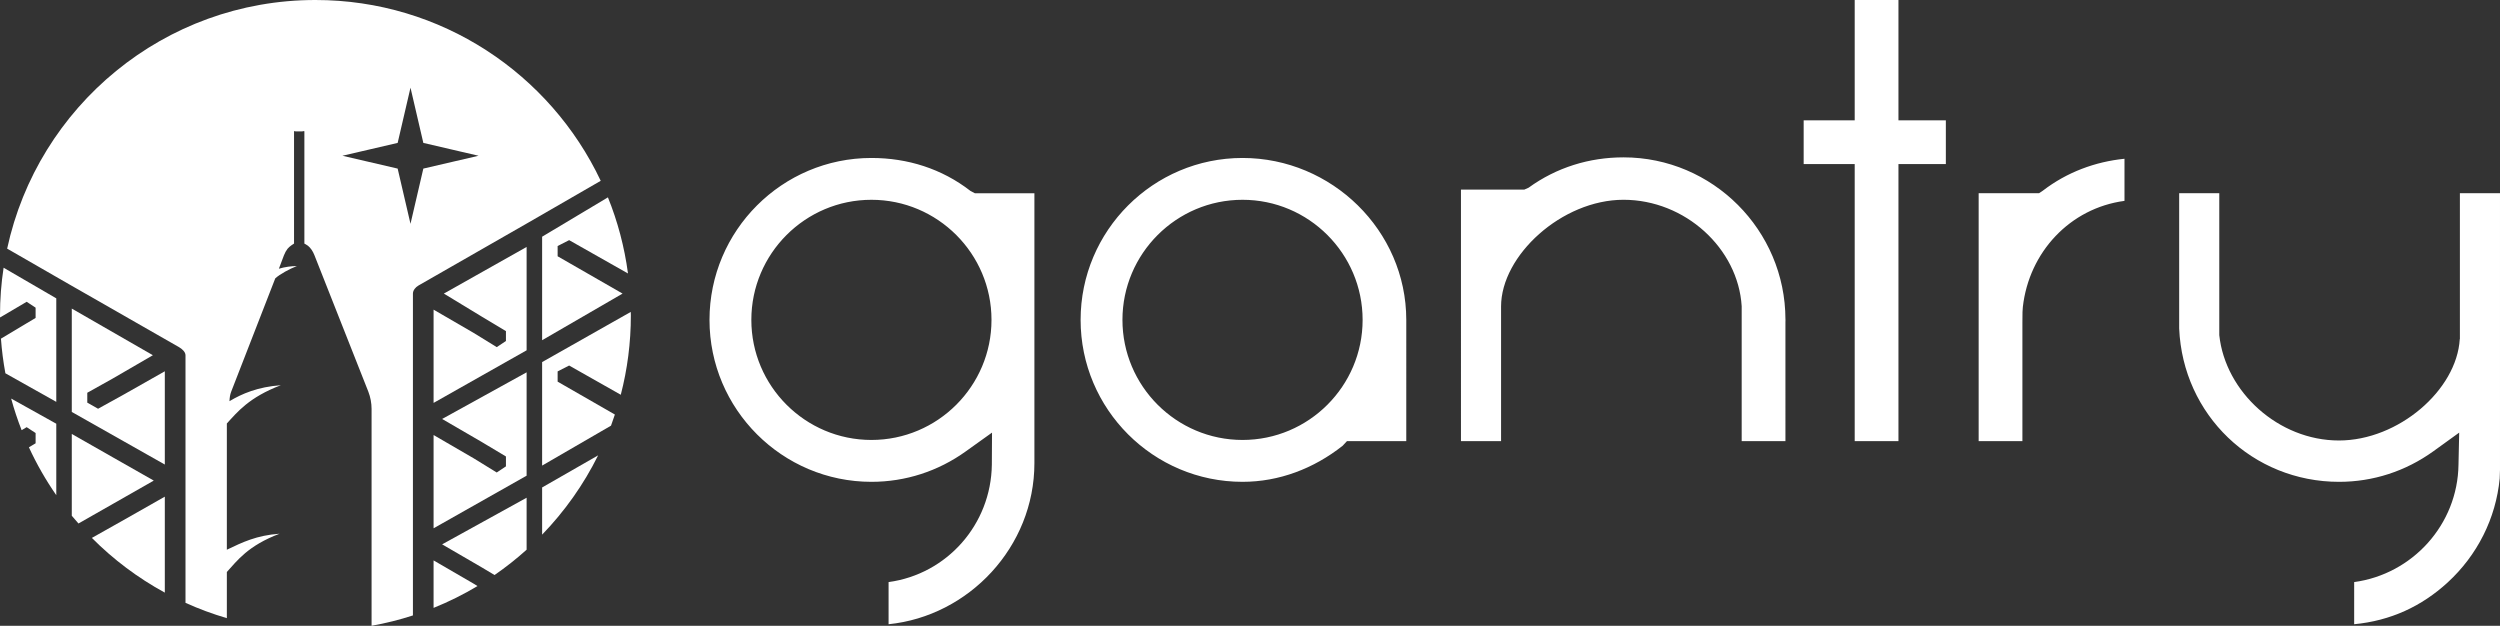 <svg version="1.1" class="logo-svg" xmlns="http://www.w3.org/2000/svg" xmlns:xlink="http://www.w3.org/1999/xlink" x="0px" y="0px" width="342.865px" height="85.823px" viewBox="0 0 342.865 85.823" style="enable-background:new 0 0 342.865 85.823;" xml:space="preserve">
<rect x="0" y="0" width="342.865" height="85.823" fill="#333333" stroke="none"/>
<style type="text/css">

    .st0{fill:#FFFFFF;}

</style>
<path class="st0" d="M121.865,79.829c8-1.085,14.055-7.892,14.163-16.1l0.024-4.399l-3.589,2.568
    c-3.806,2.736-8.288,4.183-12.944,4.183c-12.247,0-22.214-9.963-22.214-22.209c0-12.245,9.961-22.207,22.207-22.207
    c4.951,0,9.647,1.465,13.584,4.521l0.6,0.316h8.169v37.013c0,11.496-9,20.98-20,22.097V79.829z M119.511,27.401
    c-9.08,0-16.467,7.388-16.467,16.469s7.387,16.468,16.467,16.468c9.081,0,16.469-7.387,16.469-16.468S128.592,27.401,119.511,27.401
     M322.865,79.829c8-1.085,14.196-7.892,14.307-16.1l0.096-4.398l-3.554,2.567c-3.808,2.736-8.261,4.183-12.915,4.183
    c-11.866,0-21.434-9.167-21.934-21.035v-1.482V26.5h5.5v19.458c0.834,7.813,8.13,14.453,16.409,14.453
    c8.161,0,16.163-6.911,16.574-13.911h0.017v-20h5.5v37.915l-0.042,1.199c-0.514,5.478-3.08,10.55-7.152,14.282
    c-3.551,3.253-7.806,5.24-12.806,5.714V79.829z M170.409,66.08c-12.246,0-22.208-9.963-22.208-22.209
    c0-12.245,9.962-22.207,22.208-22.207c12.239,0,22.445,9.95,22.456,22.187v0.042c-0.007,0.102,0,2.541,0,2.541V60.5h-8.133
    l-0.604,0.644C180.169,64.263,175.425,66.08,170.409,66.08 M170.409,27.401c-9.081,0-16.47,7.388-16.47,16.469
    s7.389,16.468,16.47,16.468s16.468-7.387,16.468-16.468S179.49,27.401,170.409,27.401 M271.365,60.5v-34h8.282l0.506-0.338
    c3.332-2.565,7.212-3.981,11.212-4.39v5.777c-7.5,1.005-13.094,7.057-13.94,14.547l-0.046,0.69l-0.014,1.434V60.5H271.365z
     M254.365,60.5v-38h-7v-6h7V0h6v16.5h6.5v6h-6.5v38H254.365z M238.865,60.5V42c-0.483-7.932-7.758-14.601-16.208-14.601
    c-8.449,0-16.792,7.632-16.792,14.635v2.536v2.243V60.5h-5.5V26h8.695l0.583-0.259c3.824-2.775,8.325-4.16,13.014-4.16
    c12.236,0,22.192,9.987,22.21,22.217l0.006,0.048c-0.009,0.117-0.008,0.254-0.008,0.375v2.329V60.5H238.865z"></path>
<path class="st0" d="M74.35,33.868v4.761v8.03l11.033-6.395l-8.906-5.117v-1.405l1.578-0.807l8.071,4.57
    c-0.483-3.643-1.419-7.141-2.752-10.438l-9.024,5.396V33.868z"></path>
<path class="st0" d="M74.35,51.064v4.76v8.03l9.448-5.477c0.188-0.503,0.361-1.012,0.53-1.524l-7.851-4.511v-1.405l1.578-0.807
    l7.083,4.011c0.901-3.477,1.382-7.122,1.382-10.88c0-0.162-0.011-0.322-0.013-0.484L74.35,49.658V51.064z"></path>
<path class="st0" d="M59.464,82.888v0.482c2.094-0.846,4.108-1.847,6.024-2.996l-0.517-0.318l-5.508-3.198V82.888z"></path>
<path class="st0" d="M66.429,71.458l-5.794,3.197l5.502,3.198l1.686,1.011c1.541-1.065,3.013-2.224,4.4-3.476v-7.128L66.429,71.458z
    "></path>
<polygon class="st0" points="68.124,47.606 64.972,45.664 59.464,42.467 59.464,48.496 59.464,55.256 72.223,48.043 72.223,46.659
    72.223,42.467 72.223,33.868 60.872,40.263 66.137,43.462 69.388,45.41 69.388,46.764 "></polygon>
<polygon class="st0" points="68.124,64.801 64.972,62.86 59.464,59.662 59.464,65.691 59.464,72.453 72.223,65.238 72.223,63.854
    72.223,59.662 72.223,51.063 66.429,54.261 60.635,57.459 66.137,60.657 69.388,62.605 69.388,63.96 "></polygon>
<path class="st0" d="M74.35,68.259v4.76v0.305c3.087-3.192,5.688-6.854,7.681-10.875l-7.681,4.404V68.259z"></path>
<path class="st0" d="M9.531,39.018l15.031,8.598c0.393,0.227,0.878,0.648,0.878,1.101v17.196v16.763
    c1.827,0.828,3.719,1.531,5.671,2.102v-6.334c1.417-1.546,2.876-3.595,7.231-5.247c-3.157,0.224-5.105,1.178-7.231,2.196V58.078
    c1.417-1.546,3.051-3.597,7.407-5.247c-3.152,0.223-5.355,1.174-7.048,2.19c0.02-0.443,0.073-0.886,0.239-1.311l6.042-15.534
    c0.621-0.569,1.98-1.313,2.961-1.685c-0.709-0.007-1.668,0.117-2.464,0.362l0.691-1.833c0.14-0.36,0.31-0.663,0.505-0.911
    c0.263-0.336,0.882-0.706,0.882-0.706V18.039c0-0.118,0.106-0.019,0.226-0.019h0.884c0.119,0,0.309-0.1,0.309,0.019v15.37
    c0,0,0.339,0.169,0.5,0.302c0.353,0.291,0.658,0.725,0.884,1.304l7.386,18.699c0.298,0.764,0.445,1.591,0.445,2.359v29.75
    c1.938-0.348,3.831-0.821,5.671-1.419v-9.75V57.459V40.264c0-0.454,0.36-0.875,0.753-1.102l15.009-8.597l9.994-5.768
    C75.457,10.143,60.545,0,43.26,0C22.512,0,5.184,14.609,0.981,34.099L9.531,39.018z M54.537,19.6l1.761-7.575l1.761,7.575
    l7.574,1.761l-7.574,1.761l-1.761,7.575l-1.761-7.575l-7.575-1.761L54.537,19.6z"></path>
<path class="st0" d="M0,43.26c0,0.094,0.007,0.186,0.007,0.28l3.652-2.152l1.224,0.808v1.405l-4.754,2.844
    c0.118,1.609,0.321,3.193,0.61,4.749l6.98,3.92v-8.03v-4.761v-1.405l-7.226-4.202C0.169,38.849,0,41.036,0,43.26"></path>
<path class="st0" d="M7.719,59.517v-1.405l-6.189-3.45c0.402,1.477,0.883,2.923,1.435,4.332l0.695-0.41l1.224,0.807v1.405
    l-0.919,0.55c1.062,2.305,2.32,4.501,3.755,6.567v-3.635V59.517z"></path>
<path class="st0" d="M22.604,68.115l-5.633,3.197l-4.372,2.461c2.943,2.958,6.312,5.492,10.005,7.503v-7.133V68.115z"></path>
<path class="st0" d="M9.845,68.115v2.618c0.297,0.362,0.608,0.711,0.916,1.062l4.718-2.686l5.609-3.197l-5.627-3.198l-5.616-3.197
    V68.115z"></path>
<polygon class="st0" points="15.461,51.914 20.966,48.718 9.845,42.321 9.845,50.919 9.845,55.113 9.845,56.497 22.604,63.71
    22.604,56.95 22.604,50.919 16.959,54.117 13.45,56.058 11.971,55.219 11.971,53.864 "></polygon>
</svg>